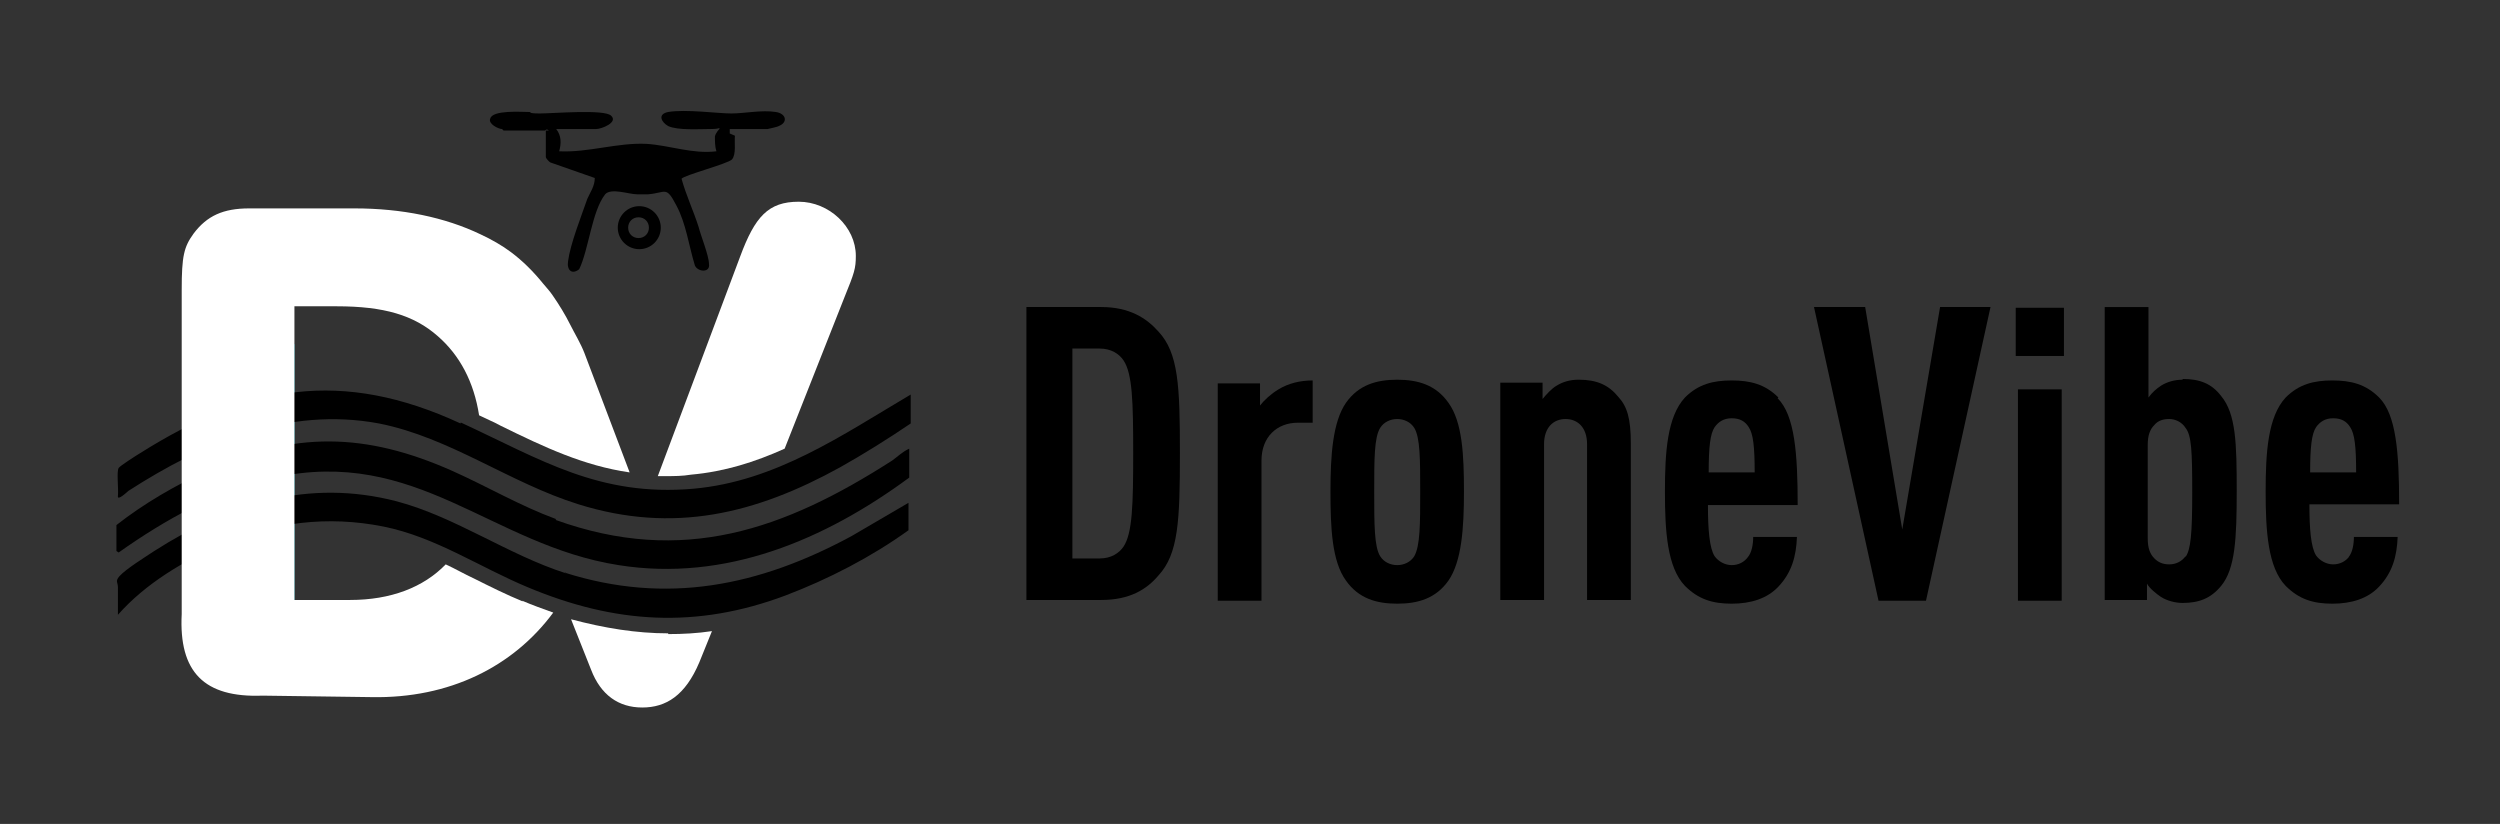 <svg xmlns="http://www.w3.org/2000/svg" id="Layer_1" width="337.1" height="111.1" viewBox="0 0 337.1 111.1"><rect x="0" y="0" width="337.1" height="111.1" fill="#333333" stroke="none"/><defs><style> .st0 { fill: #fff; } .st1 { fill: #0ca4b4; } </style></defs><rect class="st1" x="24.6" y="46.4" width="15.1" height="38.1"></rect><g><path d="M148.5,41.4h-10.1v39.5h10.1c3.8,0,6.1-1.4,7.7-3.3,2.7-2.9,2.9-7.4,2.9-16.5s-.2-13.5-2.9-16.4c-1.6-1.8-3.9-3.3-7.7-3.3ZM151.5,73.7c-.6.9-1.7,1.6-3.2,1.6h-3.7v-28.3h3.7c1.5,0,2.6.7,3.2,1.6,1.2,1.8,1.3,5.6,1.3,12.5s-.1,10.8-1.3,12.6Z"></path><path d="M169.9,54.8v-3.1h-5.7v29.3h5.9v-18.9c0-3.2,2.1-5.1,4.9-5.1h2v-5.7c-1.7,0-3.3.4-4.6,1.2-1,.6-1.9,1.4-2.6,2.3h.1Z"></path><path d="M188.4,51.2c-2.8,0-5.2.7-6.9,3.1-1.8,2.6-2.1,7.1-2.1,12s.2,9.4,2.1,12c1.7,2.4,4.1,3.1,6.9,3.1s5.2-.7,6.9-3.1c1.8-2.6,2.1-7.1,2.1-12s-.2-9.4-2.1-12c-1.7-2.4-4.1-3.1-6.9-3.1ZM190.7,75c-.5.8-1.4,1.2-2.3,1.2s-1.8-.4-2.3-1.2c-.8-1.3-.8-4.3-.8-8.7s0-7.3.8-8.6c.5-.8,1.4-1.2,2.3-1.2s1.8.4,2.3,1.2c.8,1.3.8,4.3.8,8.6s0,7.3-.8,8.7Z"></path><path d="M212.8,51.2c-1.1,0-2.1.3-2.9.8-.7.4-1.4,1.2-1.9,1.8v-2.2h-5.7v29.3h5.9v-21c0-2.3,1.3-3.4,2.9-3.4s2.9,1.1,2.9,3.4v21h5.9v-21.1c0-3.4-.5-5-1.7-6.3-1.3-1.6-2.9-2.3-5.3-2.3h0Z"></path><path d="M239.8,53.6c-1.8-1.8-3.8-2.3-6.3-2.3s-4.5.5-6.3,2.3c-2.4,2.6-2.7,7.4-2.7,12.7s.3,10.2,2.7,12.7c1.8,1.8,3.7,2.4,6.3,2.4s4.8-.7,6.3-2.3c1.8-1.9,2.4-4.1,2.5-6.7h-5.9c0,1-.2,2.1-.7,2.7-.5.7-1.3,1.1-2.2,1.1s-1.8-.5-2.3-1.2c-.7-1.1-.9-3.6-.9-6.9h12.1c0-7-.4-12.1-2.7-14.4h0ZM230.4,63.7c0-3.4.2-5.2.8-6.1.5-.7,1.2-1.2,2.3-1.2s1.8.4,2.3,1.2c.6.9.8,2.6.8,6.1h-6.2Z"></path><polygon points="256.5 71.4 251.5 41.4 244.6 41.4 253.3 81 259.7 81 268.4 41.4 261.6 41.4 256.5 71.4"></polygon><rect x="271.8" y="41.5" width="6.5" height="6.5"></rect><rect x="272.1" y="52.5" width="5.9" height="28.5"></rect><path d="M294.3,51.2c-1.1,0-2.1.3-2.9.8-.6.4-1.2.9-1.7,1.6v-12.2h-5.9v39.5h5.7v-2.2c.3.6,1.3,1.4,1.9,1.8.8.5,1.9.8,2.9.8,2.2,0,3.8-.6,5.2-2.3,1.9-2.3,2.1-6.4,2.1-12.8s-.1-10.4-2.1-12.8c-1.3-1.7-2.9-2.3-5.2-2.3h0ZM294.7,75c-.5.7-1.3,1.1-2.2,1.1s-1.5-.3-2-.8c-.6-.6-.9-1.4-.9-2.7v-12.6c0-1.3.3-2.1.9-2.7.5-.6,1.2-.8,2-.8s1.7.4,2.2,1.2c.8,1,.9,3.1.9,8.7s-.2,7.7-.9,8.7h0Z"></path><path d="M316.8,75c-.5.7-1.3,1.1-2.2,1.1s-1.8-.5-2.3-1.2c-.7-1.1-.9-3.6-.9-6.9h12.1c0-7-.4-12.1-2.7-14.4-1.8-1.8-3.8-2.3-6.3-2.3s-4.5.5-6.3,2.3c-2.4,2.6-2.7,7.4-2.7,12.7s.3,10.2,2.7,12.7c1.8,1.8,3.7,2.4,6.3,2.4s4.8-.7,6.3-2.3c1.8-1.9,2.4-4.1,2.5-6.7h-5.9c0,1-.2,2.1-.7,2.7h.1ZM312.3,57.6c.5-.7,1.2-1.2,2.3-1.2s1.8.4,2.3,1.2c.6.9.8,2.6.8,6.1h-6.2c0-3.4.2-5.2.8-6.1h0Z"></path><path d="M76.3,77.3c-7.8-2.5-14.9-7.6-22.8-9.7-11.9-3.1-22.7.3-32.7,6.7-1.2.8-3.8,2.4-4.7,3.4-.6.7-.2.8-.2,1.5v3.7c3.7-4.2,8.9-7.3,14-9.5,7-3,14.3-3.9,21.8-2.4,7,1.4,13,5.5,19.5,8.2,11.7,4.9,22.7,5.6,34.7,1.1,5.8-2.2,11.6-5.2,16.6-8.8v-3.7l-7.7,4.5c-12.4,6.7-24.9,9.3-38.7,4.9h.2Z"></path><path d="M75,70c-4.9-1.8-9.3-4.4-14-6.5-11.7-5.2-21.4-5.4-33.1,0-4.2,1.9-8.5,4.4-12.2,7.3v3.5l.3.2c6.2-4.4,13.5-8.5,21-10.1,19.2-4.2,29.2,9.1,46.4,11.8,14.4,2.3,27.8-3.4,39.2-11.8v-3.9c-.9.4-1.6,1.1-2.3,1.6-14.5,9.3-28.2,14.2-45.4,8h0Z"></path><path d="M62.1,57.1c-16-7.4-28.6-5.2-43.2,4-.5.3-2.7,1.7-2.9,2-.3.5,0,2.8-.1,3.8-.1.7,1.3-.6,1.4-.7,10.1-6.5,21.5-11.4,33.8-9.1,9.6,1.9,17.6,8,26.9,10.9,12.8,4,23.9,1.3,35.3-5,3.2-1.8,6.4-3.8,9.5-5.9v-3.9c-9.3,5.5-18.2,11.7-29.3,12.7-12.7,1.1-20.5-3.9-31.3-8.9h-.1Z"></path><path d="M68,17.6h5.5s.2-.3.5,0h-.4v3.6c0,.1.4.6.6.7l6,2.1c0,1.1-.6,1.9-1,2.8-.8,2.3-2.3,6.1-2.6,8.4-.2,1.2.5,1.9,1.5,1.1,1.3-2.7,1.7-7.8,3.5-10.1.8-.9,3.2,0,4.3,0h1.5c2.4-.2,2.4-1.2,3.8,1.5,1.3,2.4,1.7,5.5,2.5,8.1.4.9,2.1,1,1.9-.2,0-1.1-1.1-3.8-1.4-5-.7-2.2-1.7-4.3-2.3-6.5.4-.5,6.2-2,6.8-2.6.6-.7.3-2.3.4-3.2l-.7-.3v-.6h5.1s1.4-.3,1.5-.4c1.3-.5,1-1.7-.4-1.9-1.9-.3-4.2.2-6,.2s-6.1-.6-8.5-.2c-1.5.3-.9,1.4,0,1.9,1.3.6,4.2.4,5.7.4s1.2-.3,1.2,0c0,0-.5.5-.6,1,0,.6,0,1.4.2,2-3.2.4-6.3-.8-9.4-1-3.9-.2-7.9,1.2-11.8,1,.3-1.1.3-2.1-.4-3h5.4c.7,0,3-.9,2-1.8-.9-.9-7.8-.3-9.6-.3s-1-.2-1.5-.2c-1,0-4.9-.3-5.2.9-.3.7,1.1,1.4,1.6,1.4l.2.2h.1Z"></path><path d="M83.3,30.7c0,1.6,1.3,2.9,2.9,2.9s2.9-1.3,2.9-2.9-1.3-2.9-2.9-2.9-2.9,1.3-2.9,2.9ZM87.5,30.7c0,.8-.6,1.4-1.4,1.4s-1.4-.6-1.4-1.4.6-1.4,1.4-1.4,1.4.6,1.4,1.4Z"></path></g><g><path class="st0" d="M90.1,85.4c-4.3,0-8.6-.7-13.1-1.9l2.7,6.8c1.3,3.4,3.7,5.1,6.9,5.1s5.8-1.6,7.7-6.1l1.7-4.2c-2,.3-3.9.4-5.9.4h0Z"></path><path class="st0" d="M70.5,81.1c-2.2-.9-4.4-2-6.6-3.1-1.3-.6-2.5-1.3-3.8-1.9-3,3.1-7.4,4.8-12.9,4.8h-7.5v-39.6h5.7c6.4,0,10.4,1.2,13.6,4,3,2.6,4.9,6.2,5.6,10.7,1,.5,2,.9,2.9,1.4,5.9,2.9,11.2,5.4,17.4,6.3l-6.1-16.1c-.5-1.3-1.3-2.6-1.9-3.8-.7-1.4-1.5-2.7-2.4-4-.4-.6-.9-1.1-1.3-1.6-1.3-1.6-2.7-3-4.3-4.2-1.2-.9-2.6-1.7-4.1-2.4-4.8-2.3-10.6-3.5-17-3.5h-14.2c-3.5,0-5.7,1-7.5,3.4-1.3,1.8-1.6,3-1.6,7.6v43.7c-.4,7.8,3,11.3,10.9,11l14.7.2c10.5.2,19.1-4.1,24.5-11.4-1.4-.5-2.8-1-4.2-1.6h0Z"></path><path class="st0" d="M89.8,64.2c1.1,0,2.2,0,3.4-.2,4.5-.4,8.6-1.7,12.6-3.5l8.1-20.5c1.3-3.2,1.5-3.8,1.5-5.5,0-3.9-3.6-7.3-7.7-7.3s-5.9,2-7.9,7.4l-11.1,29.6h1.1Z"></path></g></svg>